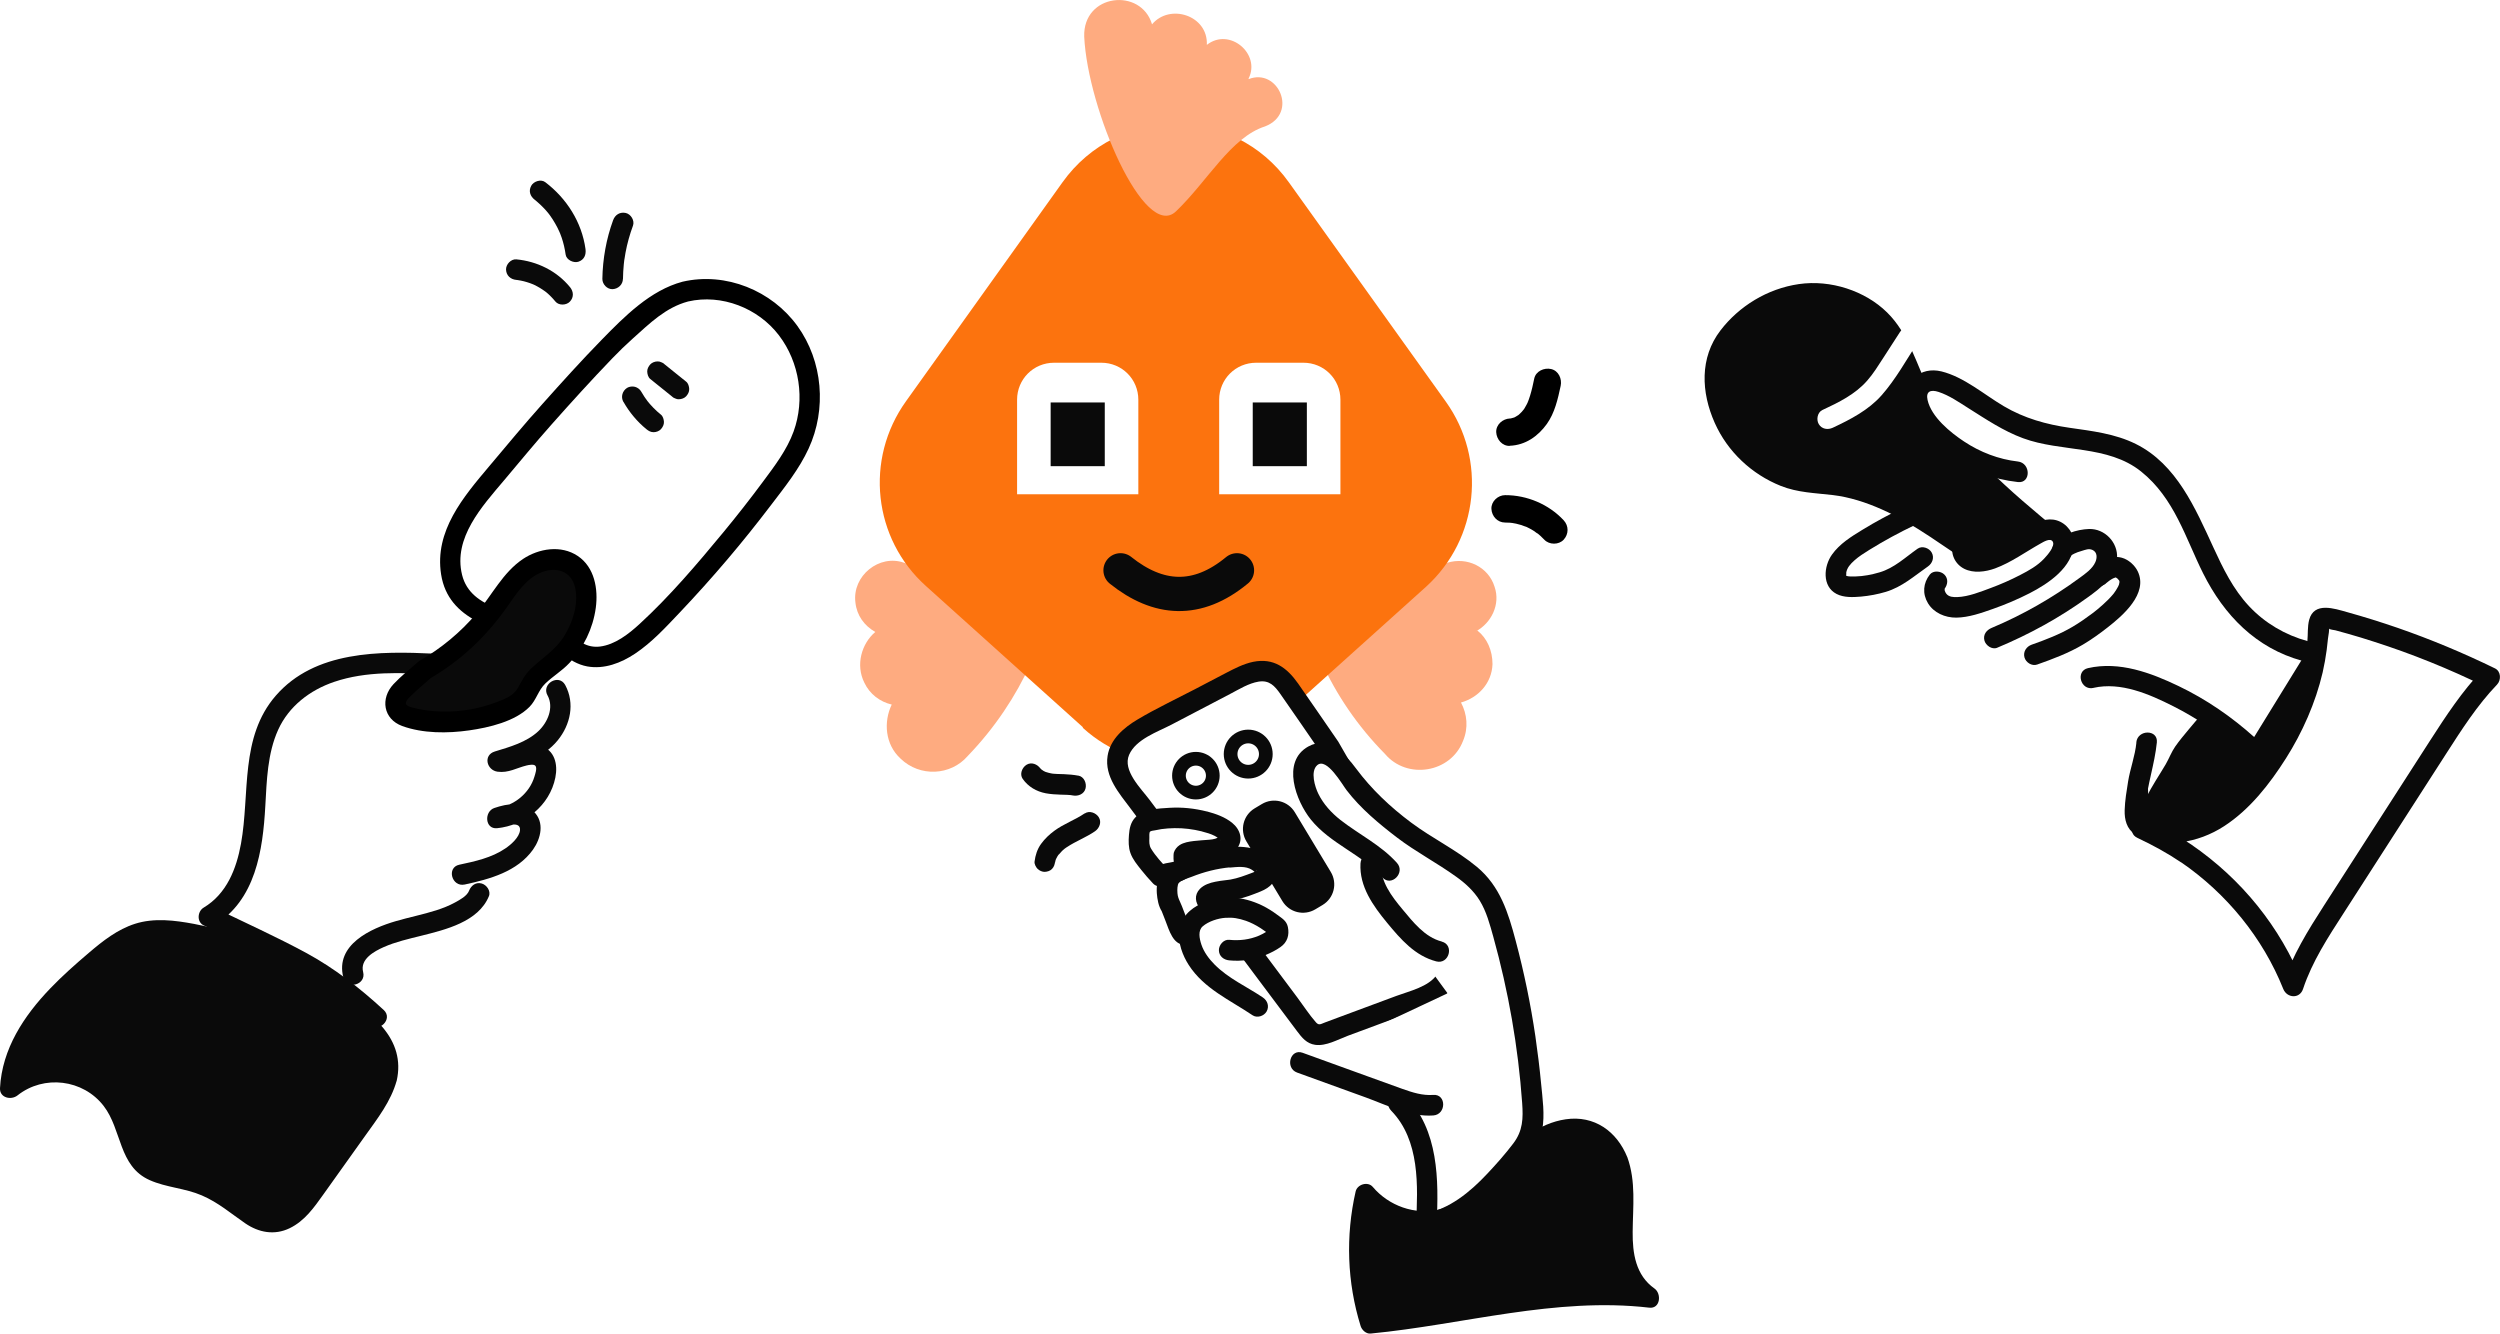 <?xml version="1.0" encoding="UTF-8"?><svg id="a" xmlns="http://www.w3.org/2000/svg" xmlns:xlink="http://www.w3.org/1999/xlink" viewBox="0 0 364.94 194.69"><defs><pattern id="b" x="0" y="0" width="50" height="50" patternTransform="translate(-75.11 -205.03)" patternUnits="userSpaceOnUse" viewBox="0 0 50 50"><rect x="0" width="50" height="50" style="fill:none;"/><rect x="0" width="50" height="50" style="fill:#0a0a0a;"/></pattern></defs><path d="M154.17,81.25h-.6c-7.3,2.9-15.1,3-21.6.9-3.6-1.3-7.6,1.9-7.1,5.8.2,1.9,1.3,3.4,2.9,4.3-2,1.7-2.9,4.8-1.6,7.4.8,1.7,2.3,2.8,4,3.2-1.2,2.5-1,5.8,1.3,7.9,2.8,2.7,7.3,2.5,9.8-.4,7.9-8.2,12.3-18.5,13.1-28.4,0-.2,0-.4-.3-.5h0l.1-.2Z" style="fill:#feab80;"/><path d="M215.47,92.15c2.2-1.2,3.6-3.9,2.7-6.5-.9-2.9-4-4.4-6.9-3.5-6.4,2.1-14.2,2-21.5-.9-.3-.3-.9,0-.8.4.8,10,5.2,20.3,13.2,28.4,3.2,3.8,9.6,2.8,11.4-1.9.8-1.9.6-3.9-.3-5.6,2.5-.7,4.5-2.8,4.6-5.6,0-2-.8-3.8-2.2-4.9h0l-.2.1Z" style="fill:#feab80;"/><path d="M158.07,106.15l-22.9-20.6c-7.7-6.9-9-18.5-2.9-27l22.8-31.9c8.1-11.4,25-11.4,33.1,0l22.9,32c6,8.4,4.8,20-2.9,27l-22.9,20.6c-7.7,7-19.5,7-27.2,0h0v-.1Z" style="fill:#fc730e;"/><path d="M166.17,72.15h-17.7v-13.8c0-3,2.4-5.4,5.4-5.4h6.9c3,0,5.4,2.4,5.4,5.4v13.8Z" style="fill:#fff;"/><rect x="153.37" y="58.75" width="7.9" height="9.3" style="fill:#0a0a0a;"/><path d="M195.67,72.15h-17.7v-13.8c0-3,2.4-5.4,5.4-5.4h6.9c3,0,5.4,2.4,5.4,5.4v13.8Z" style="fill:#fff;"/><rect x="182.87" y="58.75" width="7.9" height="9.3" style="fill:#0a0a0a;"/><path d="M182.27,11.45c1.8-3.6-2.8-7.5-6.1-4.9.2-4.3-5.4-6.1-8-3-1.6-5.4-10.1-4.5-9.9,1.8.5,10.6,8.8,29.9,13.4,25.5s8-10.8,13-12.4c4.9-1.9,1.9-8.6-2.4-6.9h0v-.1Z" style="fill:#feab80;"/><path d="M163.57,83.25c5.5,4.4,11.2,4.8,17,0" style="fill:none; stroke:#0a0a0a; stroke-linecap:round; stroke-miterlimit:10; stroke-width:5px;"/><path d="M32.07,134.55c4.48-7.57,6.31-16.48,6.34-26.32,3.87-7.11,10.33-11.38,20.57-11.47l22.45,5.24c-1.94,6.96-1.98,14.57-6.8,21.58-2.71,3.95-4.71,7.84-11.23,10.97-5.92,1.14-9.74,4.77-13.98,9.31l-17.35-9.31Z" style="fill:#fff;"/><path d="M63.41,95.42c-7.97-.38-17.44-.45-23.16,6.14-5.26,6.07-3.75,14.28-5.07,21.59-.67,3.69-2.09,7.33-5.45,9.34-.91.54-1.04,2.09,0,2.59,4.33,2.1,8.73,4.1,12.98,6.36s7.76,4.96,11.18,8.11c1.42,1.31,3.55-.81,2.12-2.12-3.49-3.21-7.21-6.11-11.39-8.37s-8.91-4.41-13.38-6.57v2.59c6.08-3.64,7.13-10.95,7.49-17.42.21-3.72.31-7.67,1.87-11.12s4.65-5.81,8.2-7.01c4.7-1.59,9.73-1.33,14.61-1.1,1.93.09,1.93-2.91,0-3h0Z" style="fill:url(#b);"/><path d="M79.93,101.51c.96,1.79.02,3.95-1.36,5.24-1.73,1.61-4.14,2.28-6.34,2.95-1.73.53-1.2,2.73.4,2.95s2.79-.56,4.25-.91c.31-.07,1.06-.24,1.29.07.26.34-.05,1.22-.16,1.58-.71,2.38-2.97,4.27-5.45,4.52l.4,2.95c.72-.25,3.07-1.15,2.95.33-.09,1.05-1.34,2.13-2.15,2.67-1.98,1.35-4.41,1.88-6.72,2.37-1.89.41-1.09,3.3.8,2.89,3.66-.79,7.68-1.88,9.97-5.1,1.15-1.62,1.71-3.96.13-5.53s-3.87-1.19-5.78-.54c-1.5.51-1.39,3.12.4,2.95,4.03-.4,7.7-3.32,8.51-7.4.39-1.94-.09-4-2.18-4.66-.9-.28-1.91-.23-2.81,0-1.19.3-2.2.97-3.46.8l.4,2.95c3.02-.92,6.32-1.97,8.39-4.51,1.87-2.29,2.54-5.41,1.1-8.08-.92-1.7-3.51-.19-2.59,1.51h0Z" style="fill:url(#b);"/><path d="M68.48,130.02c-.33.8-1.34,1.32-2.04,1.71-.87.48-1.8.84-2.75,1.15-1.94.62-3.94,1.01-5.89,1.58-3.69,1.07-8.91,3.45-7.68,8.23.48,1.87,3.38,1.08,2.89-.8s1.62-3.02,3.01-3.64c1.74-.77,3.62-1.19,5.46-1.65,3.55-.89,8.35-2.03,9.89-5.78.31-.75-.33-1.65-1.05-1.85-.86-.24-1.54.29-1.85,1.05h0Z" style="fill:url(#b);"/><path d="M56.48,157.34c-.51,2.03-1.8,3.98-3.04,5.73-2.61,3.66-5.22,7.32-7.83,10.98-1.55,2.18-3.61,4.61-6.28,4.38-1.79-.15-3.21-1.48-4.63-2.57-2.53-1.94-5.48-3.32-8.6-4-1.56-.34-3.22-.54-4.53-1.45-2.55-1.76-2.81-5.36-4.17-8.15-1.41-2.91-4.27-5.07-7.45-5.65-2.96-.54-6.13.31-8.45,2.22.29-7.52,6.38-13.39,12.09-18.31,2.09-1.8,4.27-3.64,6.93-4.36,2.21-.6,4.57-.37,6.83.02,9.74,1.7,18.94,6.4,26.03,13.29,1.37,1.33,2.71,2.83,3.16,4.69.26,1.07.2,2.13-.06,3.16Z" style="fill:url(#b);"/><path d="M55.03,156.95c-.73,2.63-2.5,4.81-4.05,6.99-1.79,2.51-3.57,5.02-5.36,7.52-1.29,1.82-2.67,4.31-4.82,5.24s-4.22-1.34-5.87-2.52c-2.15-1.55-4.61-2.72-7.17-3.44-2.12-.6-4.87-.56-6.3-2.49-1.22-1.66-1.56-3.86-2.33-5.74-.86-2.1-2.21-3.87-4.04-5.23-4.44-3.31-10.4-2.87-14.65.5l2.56,1.06c.22-4.35,2.58-8.14,5.42-11.31,1.49-1.66,3.11-3.19,4.77-4.66s3.45-3.13,5.45-4.28c4.31-2.47,9.86-.87,14.31.5,4.41,1.36,8.6,3.36,12.45,5.9,2.19,1.44,4.25,3.06,6.16,4.85,2.09,1.95,4.14,4.03,3.46,7.11-.42,1.88,2.48,2.68,2.89.8.66-2.96-.14-5.52-2.07-7.81-1.66-1.99-3.74-3.69-5.78-5.27-4.24-3.27-8.95-5.85-13.98-7.68-2.52-.92-5.11-1.63-7.74-2.12-2.83-.53-5.83-.91-8.63-.02-2.57.82-4.7,2.5-6.73,4.23s-3.86,3.35-5.63,5.19C3.49,148.29.3,153.1,0,158.84c-.07,1.43,1.63,1.8,2.56,1.06,3.85-3.05,9.57-2.35,12.57,1.54,2.69,3.48,2.15,8.8,6.72,10.83,2.42,1.08,5.16,1.17,7.61,2.23s4.23,2.63,6.33,4.07c1.98,1.36,4.28,1.79,6.49.72s3.57-3.04,4.9-4.9c2.03-2.85,4.06-5.69,6.09-8.54,1.81-2.54,3.8-5.06,4.64-8.12.52-1.86-2.38-2.66-2.89-.8Z" style="fill:url(#b);"/><path d="M100.04,42.57c4.81-1.19,10.29.57,13.76,4.2,4.21,4.4,5.58,11.29,3.37,16.96-.94,2.41-2.44,4.55-3.97,6.64-5.41,7.37-11.36,14.34-17.8,20.84-3.54,3.58-8.99,7.33-13.13,2.18-2.7-.84-5.4-1.67-8.1-2.49-2.35-.72-4.82-1.51-6.48-3.33-2.6-2.84-2.38-7.39-.72-10.87s4.48-6.24,6.88-9.27c3.21-4.04,14.38-16.39,16.83-18.52,2.22-1.93,4.28-4.13,6.92-5.45.78-.39,1.6-.69,2.44-.89Z" style="fill:#fff;"/><path d="M100.44,44.01c4.9-1.13,10.23.96,13.26,4.93s3.83,9.39,2.15,14.04c-.98,2.71-2.8,5.08-4.5,7.37-1.86,2.51-3.79,4.97-5.78,7.38-3.82,4.62-7.79,9.3-12.21,13.36-1.58,1.45-3.58,3.02-5.78,3.29-.89.11-1.76-.06-2.53-.5-.57-.33-.98-.77-1.43-1.23-.7-.72-1.4-.86-2.37-1.16-2.9-.9-5.86-1.69-8.72-2.72-2.4-.87-4.45-2.27-5.08-4.86-1.32-5.39,2.93-10,6.11-13.77,2.3-2.73,4.57-5.49,6.94-8.16,2.9-3.27,5.84-6.51,8.87-9.66.97-1.01,1.97-1.98,3.01-2.91,2.46-2.2,4.78-4.52,8.06-5.4,1.86-.5,1.07-3.39-.8-2.89-4.7,1.25-8.47,5.06-11.79,8.46-2.97,3.04-5.82,6.2-8.65,9.37-2.66,2.97-5.19,6.03-7.76,9.08-3.8,4.51-8.04,9.47-7.05,15.81,1.06,6.8,8.15,8.11,13.69,9.81.79.24,1.59.49,2.38.73s1.02.42,1.61.97c1.02.95,2.27,1.67,3.65,1.93,2.48.45,4.94-.5,6.98-1.86,2.47-1.65,4.49-3.86,6.52-6,2.4-2.53,4.73-5.13,6.98-7.78s4.3-5.22,6.35-7.91,4.11-5.26,5.49-8.25c2.65-5.73,2.09-12.75-1.64-17.9s-10.43-7.92-16.76-6.46c-1.88.43-1.08,3.33.8,2.89Z"/><path d="M61.99,97.76c3.87-2.2,7.27-5.21,9.92-8.79,1.52-2.05,2.83-4.33,4.87-5.86s5.12-2.08,7.07-.43c1.56,1.33,1.9,3.62,1.66,5.66-.4,3.28-2.09,6.38-4.64,8.49-1.16.96-2.51,1.75-3.3,3.03-.4.64-.64,1.39-1.1,1.98-.53.68-1.32,1.11-2.1,1.48-4.51,2.11-9.76,2.62-14.59,1.41-.68-.17-1.41-.41-1.81-.98-.52-.73-.31-1.79.23-2.5s3.79-3.49,3.79-3.49Z" style="fill:url(#b);"/><path d="M62.75,99.05c4.48-2.58,8.19-6.1,11.17-10.31,1.39-1.97,2.84-4.34,5.22-5.23,2.16-.81,4.31-.09,4.82,2.3s-.34,4.96-1.55,6.96c-1.28,2.11-3.22,3.22-4.94,4.88-.86.83-1.31,1.78-1.88,2.79-.63,1.11-1.88,1.59-3.03,2.03-2.55.98-5.26,1.46-7.99,1.4-1.53-.03-3.08-.22-4.55-.63-1.15-.32-.84-.87-.17-1.53,1.03-1.01,2.13-1.95,3.22-2.89,1.47-1.26-.66-3.37-2.12-2.12-1.19,1.02-2.44,2.03-3.51,3.17-1.94,2.08-1.51,5.09,1.27,6.11,3.01,1.1,6.64,1.09,9.77.64,2.88-.41,6.7-1.29,8.82-3.44.99-1,1.28-2.42,2.3-3.4,1.11-1.07,2.44-1.85,3.5-2.98,2.08-2.22,3.46-5.05,3.87-8.07.37-2.74-.17-5.92-2.63-7.57s-5.7-1.09-8,.44c-2.95,1.98-4.53,5.3-6.77,7.94-2.36,2.78-5.16,5.1-8.32,6.92-1.67.96-.16,3.56,1.51,2.59Z"/><path d="M91.02,58.68c.86,1.51,2,2.88,3.34,3.97.32.26.63.44,1.06.44.37,0,.81-.16,1.06-.44s.46-.66.44-1.06c-.02-.37-.14-.82-.44-1.06-.77-.62-1.47-1.34-2.08-2.12l.23.3c-.38-.49-.72-1.01-1.03-1.55-.18-.33-.54-.59-.9-.69s-.84-.05-1.16.15c-.69.44-.95,1.32-.54,2.05h0Z" style="fill:url(#b);"/><path d="M94.92,55.32l3.13,2.52c.14.15.3.25.48.31.18.09.37.14.58.13.37,0,.81-.16,1.06-.44s.46-.66.44-1.06c-.02-.37-.14-.82-.44-1.06l-3.13-2.52c-.14-.15-.3-.25-.48-.31-.18-.09-.37-.14-.58-.13-.37,0-.81.16-1.06.44s-.46.66-.44,1.06c.02.37.14.82.44,1.06h0Z" style="fill:url(#b);"/><path d="M90.94,40.7c.01-.71.05-1.42.12-2.12.02-.15.03-.3.05-.45,0-.04.06-.46.03-.2.05-.35.11-.7.17-1.05.25-1.34.62-2.66,1.09-3.94.27-.74-.3-1.68-1.05-1.85-.85-.19-1.56.26-1.85,1.05-1,2.74-1.52,5.65-1.57,8.57-.01.78.7,1.54,1.5,1.5s1.49-.66,1.5-1.5h0Z" style="fill:url(#b);"/><path d="M83.2,41.91c-1.93-2.37-4.82-3.77-7.83-4.05-.78-.07-1.53.74-1.5,1.5.04.87.66,1.42,1.5,1.5.07,0,.14.01.21.02.35.03-.23-.04-.03,0,.16.03.32.05.47.08.3.06.59.13.88.22.31.09.61.2.9.32.19.08-.25-.12-.06-.03.08.04.16.07.24.11.14.07.29.14.43.22.27.14.52.3.78.47.13.09.26.18.39.27.03.02.23.17.06.04-.18-.13.06.05.1.08.49.41.94.87,1.34,1.36.5.61,1.61.56,2.12,0,.6-.65.53-1.47,0-2.12h0Z" style="fill:url(#b);"/><path d="M85.47,36.36c-.54-3.92-2.75-7.4-5.88-9.77-.63-.48-1.7-.12-2.05.54-.42.79-.13,1.54.54,2.05-.17-.13,0,0,.08.06s.14.12.21.18c.16.13.31.27.47.42.3.28.59.58.87.89.14.16.27.32.4.48.1.13-.1-.14.06.08.05.07.11.15.16.22.26.36.49.73.71,1.11.21.36.4.73.57,1.11.04.08.08.17.11.25.07.15-.06-.17.04.09.07.19.15.39.22.59.28.81.47,1.65.59,2.5.11.78,1.15,1.27,1.85,1.05.86-.28,1.16-1.01,1.05-1.85h0Z" style="fill:url(#b);"/><path d="M194.08,109.06l-5.88-8.51c-.58-.84-1.19-1.7-2.08-2.18-1.86-1-4.12-.02-5.99.96-4.02,2.1-8.05,4.21-12.07,6.31-2.23,1.17-4.75,2.74-4.95,5.26-.14,1.79.99,3.4,2.06,4.84,8.54,11.42,17.08,22.83,25.62,34.25.32.43.68.89,1.2,1.04.52.15,1.07-.04,1.58-.23,4.34-1.61,8.68-3.22,13.03-4.84,2.3-.85,5-2.26,5.01-4.71,0-.99-.48-1.91-.95-2.79-5.24-9.78-16.57-29.41-16.57-29.41Z" style="fill:#fff;"/><path d="M195.38,108.3c-1.96-2.84-3.9-5.68-5.88-8.51-1.64-2.33-3.58-3.78-6.56-3.18-1.41.29-2.73.98-4,1.64-1.51.79-3.02,1.58-4.53,2.37-2.78,1.45-5.65,2.8-8.34,4.4-2.02,1.2-4.01,2.89-4.39,5.33-.47,3.03,1.71,5.47,3.39,7.72,4.07,5.44,8.14,10.89,12.21,16.33s8.02,10.77,12.06,16.13c.71.95,1.4,1.81,2.64,1.99,1.59.23,3.32-.78,4.77-1.32,3.1-1.15,6.2-2.3,9.3-3.45,2.29-.85,4.92-1.78,6.29-3.97,1.44-2.3.4-4.6-.76-6.74-1.98-3.67-4.01-7.3-6.05-10.93-3.35-5.96-6.74-11.9-10.16-17.82-.96-1.67-3.56-.16-2.59,1.51,2.35,4.08,4.69,8.17,7.02,12.27,1.96,3.45,3.91,6.91,5.84,10.38.87,1.56,1.73,3.13,2.59,4.7.75,1.38,2.55,3.59,1.52,5.12-1.19,1.78-4.03,2.41-5.89,3.1-2.79,1.04-5.58,2.07-8.37,3.11-.7.26-1.39.52-2.09.78-.63.23-.86.48-1.32-.04-.97-1.11-1.8-2.4-2.68-3.58-1.79-2.39-3.57-4.78-5.36-7.17-3.57-4.78-7.15-9.56-10.72-14.34-1.84-2.46-3.67-4.91-5.51-7.37-1.24-1.65-3.98-4.28-2.99-6.57s4.18-3.36,6.15-4.39c2.87-1.5,5.75-3.01,8.62-4.51,1.31-.68,2.67-1.55,4.14-1.79,1.56-.25,2.35.63,3.17,1.8,1.98,2.82,3.92,5.67,5.88,8.51,1.09,1.58,3.69.08,2.59-1.51Z" style="fill:url(#b);"/><polygon points="209.25 178.45 205.07 160.66 192.19 153.98 211.31 145 187.74 112.78 193.96 111.55 218.72 137.76 222.47 167.29 209.25 178.45" style="fill:#fff;"/><path d="M210.46,137.44c-2.48-.64-4.17-2.83-5.74-4.71s-3.27-4.1-3.12-6.69c.04-.81-.72-1.5-1.5-1.5-.85,0-1.45.69-1.5,1.5-.19,3.35,1.84,6.19,3.87,8.65s4.1,4.84,7.19,5.65c1.87.49,2.67-2.41.8-2.89h0Z" style="fill:url(#b);"/><path d="M203.92,125.96c-2.35-2.61-5.51-4.13-8.24-6.26-1.32-1.04-2.49-2.31-3.23-3.82-.5-1.01-1.2-3.27-.17-4.18,1.38-1.21,3.66,2.84,4.29,3.65,2.04,2.67,4.74,4.91,7.4,6.94s5.81,3.68,8.6,5.69c1.32.94,2.56,2.07,3.42,3.46,1,1.62,1.49,3.5,2,5.32,2.2,7.92,3.63,16.05,4.21,24.25.16,2.25.11,4.06-1.3,5.91-1.16,1.53-2.46,3-3.77,4.39-2.58,2.75-5.53,5.17-9.32,5.93l1.9,1.45c.32-6.46.31-13.74-4.51-18.68-1.35-1.38-3.47.74-2.12,2.12,4.2,4.31,3.91,10.98,3.63,16.56-.05,1.03,1,1.63,1.9,1.45,3.79-.76,6.97-3.03,9.67-5.71,1.41-1.4,2.7-2.91,3.96-4.43s2.53-3.08,2.89-5.08c.4-2.21.04-4.57-.17-6.79s-.5-4.58-.83-6.86c-.69-4.69-1.65-9.34-2.87-13.92-1.09-4.12-2.28-7.99-5.67-10.81-2.97-2.47-6.5-4.15-9.59-6.46-3.03-2.26-5.77-4.84-8.02-7.86-1.62-2.17-4.04-4.9-7-3.25-3.98,2.22-1.78,7.99.37,10.66,2.86,3.55,7.43,5.07,10.45,8.45,1.29,1.44,3.41-.69,2.12-2.12h0Z" style="fill:url(#b);"/><path d="M209.25,159.83c-1.59.12-3.05-.35-4.54-.88-1.63-.58-3.26-1.18-4.9-1.77-3.22-1.17-6.44-2.33-9.66-3.5-1.82-.66-2.6,2.24-.8,2.89,3.34,1.21,6.68,2.42,10.02,3.63,3.09,1.12,6.49,2.88,9.86,2.63,1.91-.14,1.93-3.14,0-3h0Z" style="fill:url(#b);"/><path d="M236.11,169.35c.79,2.06.95,4.52.86,6.75-.19,4.8-.82,10.2,3.79,13.31-13.63-1.66-27.08,2.5-40.68,3.78-1.93-6.06-2.18-12.65-.73-18.84,3.05,3.74,8.74,5.04,13.11,2.99,3.84-1.8,6.26-5.6,9.27-8.58,3.01-2.98,7.72-5.26,11.39-3.13,1.46.84,2.4,2.17,2.99,3.72Z" style="fill:url(#b);"/><path d="M234.66,169.74c1.38,3.85.48,7.84.7,11.81.21,3.72,1.51,6.95,4.63,9.15l.76-2.8c-13.71-1.6-27.12,2.47-40.68,3.78l1.45,1.1c-1.83-5.86-2.1-12.05-.73-18.05l-2.51.66c2.32,2.74,5.82,4.3,9.39,4.4,3.76.1,7.03-1.61,9.7-4.16s4.83-5.98,8.14-7.95c3.32-1.97,7.5-2.03,9.15,2.05.71,1.77,3.62,1,2.89-.8-1.53-3.79-4.82-6.15-8.99-5.54-3.95.58-7.06,3.25-9.63,6.12s-5.02,6.15-8.87,7.05c-3.55.83-7.33-.54-9.66-3.29-.72-.86-2.27-.39-2.51.66-1.48,6.5-1.25,13.27.73,19.64.18.58.79,1.16,1.45,1.1,13.55-1.3,26.97-5.37,40.68-3.78,1.63.19,1.83-2.04.76-2.8-2.74-1.93-3.21-5.13-3.18-8.26.03-3.69.5-7.35-.78-10.91-.65-1.8-3.55-1.03-2.89.8Z" style="fill:url(#b);"/><path d="M179.59,125.12c-1.65.14-3.28.49-4.85,1-.75.25-1.47.55-2.2.85-.64.27-1.31.49-1.72,1.09-.69,1.01-.55,3.09.03,4.11.31.54,1.41,3.92,1.96,4.23,1.13-.05,4.77-1.87,4.77-1.87.58-.03-1.17-1.46-.79-1.92.42-.51-1.01-1.1-.69-1.64.57-.98,3.41-.97,4.36-1.23,1.08-.3,2.14-.66,3.18-1.07.49-.2,1.05-.48,1.15-1,.04-.22,0-.44-.08-.65-.31-.83-1.08-1.42-1.93-1.7s-1.75-.28-2.63-.23c-.18.01-.36.02-.55.04Z" style="fill:#fff;"/><path d="M179.59,123.62c-2.61.24-5.04.91-7.45,1.91-1.06.44-2.1.87-2.7,1.91-.5.87-.64,1.98-.57,2.96.07.88.24,1.88.73,2.64.11.16-.13-.34,0,.02.05.13.1.26.16.4.13.34.27.69.4,1.03.49,1.25,1.1,3.5,2.8,3.4,1.48-.09,3.01-.95,4.33-1.57.21-.1.89-.29,1.02-.49l-.29.14.36-.15c.07-.04.12-.08.19-.14.27-.2.47-.49.56-.81.13-.49,0-1.01-.26-1.43-.14-.23-.33-.44-.48-.66-.08-.11-.15-.24-.23-.36-.11-.15-.01,0-.01,0,.25.04-.29,1.32-.02.87.51-.84.05-2.22-.78-2.73-.17-.1.09.03.05.06l-.06.63c-.2.6-.19.79.02.55.02,0-.23.16-.06.07.06-.03.11-.07.17-.09-.25.08.19-.04.26-.06.23-.06.47-.11.71-.15.61-.11,1.31-.15,2.1-.3,1.18-.22,2.37-.69,3.48-1.14,1.36-.55,2.53-1.54,2.19-3.18-.62-3.02-4.1-3.51-6.63-3.31-.81.06-1.5.64-1.5,1.5,0,.76.69,1.56,1.5,1.5.99-.08,2.28-.26,3.17.33.12.08.26.17.36.28.05.06.19.38.2.39-.08-.36-.01-.55.21-.58-.1.07-.21.13-.32.18,0,0-.35.14-.45.18-1.01.38-2.05.78-3.12.97-.17.02-.17.03,0,0-.1.01-.2.03-.29.04-.16.02-.31.04-.47.06-.49.06-.98.12-1.46.22-.8.16-1.66.44-2.25,1.04-.87.9-.7,2.04.07,2.93.08.09.21.29.32.34-.3-.15.09-1.91-.25-.74-.15.51-.04,1.01.18,1.47.12.25.27.47.44.7.09.13.19.26.29.38.29.35-.05.38-.02-.36l.2-.76-.02.03.54-.54c.55-.32,0-.02-.16.07-.11.05-.22.11-.34.16-.42.2-.85.4-1.27.59-.53.24-.76.34-1.37.56-.22.08-.43.16-.65.22-.1.03-.24.05-.34.09-.27.11.3-.02.03,0l.76.2c.21.14.21.09.3.28-.04-.09-.11-.18-.16-.27-.12-.21-.22-.43-.32-.65-.13-.28-.38-.91-.57-1.42s-.37-.98-.59-1.45c-.17-.37-.31-.71-.35-1.19-.02-.24-.03-.7,0-.84.03-.26.09-.52.16-.61.36-.48,1.34-.72,1.89-.94,1.82-.73,3.74-1.22,5.69-1.4.81-.07,1.5-.64,1.5-1.5,0-.75-.69-1.58-1.5-1.5Z" style="fill:url(#b);"/><path d="M183.59,146.9c-2.07-1.41-4.35-2.51-6.3-4.08s-3.58-3.78-3.7-6.28c-.05-1.02.37-2.03,1.22-2.61,5.49-3.74,10.71.83,11.16,1.12s.63.18.57,1.38c-.02.33-.4.53-.68.71-1.88,1.24-4.21,1.8-6.45,1.55" style="fill:#fff;"/><path d="M184.34,145.6c-2.35-1.58-5.04-2.77-7.05-4.81-.81-.82-1.54-1.79-1.91-2.89-.3-.9-.53-2.06.19-2.68.86-.74,2.25-1.17,3.29-1.24,1.12-.08,1.94.07,3.03.44.65.23,1.39.59,2.15,1.08.4.25.76.55,1.15.81.09.06.21.16.31.19-.12-.03-.32-.47-.44-.6.03.12.03.13.01.02-.02-.13-.02-.1,0,.09v.19c.11-.18.23-.37.35-.55,0,0-.53.34-.57.37-.34.21-.69.4-1.06.56-1.39.59-2.87.76-4.36.61-.81-.08-1.5.75-1.5,1.5,0,.88.69,1.42,1.5,1.5,1.8.18,3.64-.09,5.31-.78.77-.32,1.51-.69,2.19-1.17,1-.7,1.31-1.75,1.07-2.92-.19-.92-.88-1.28-1.56-1.79s-1.43-.98-2.21-1.36c-2.8-1.35-5.9-1.63-8.78-.31-1.78.81-3.11,2.09-3.32,4.11-.17,1.69.5,3.5,1.4,4.9,2.23,3.46,6.02,5.11,9.31,7.33.67.45,1.66.13,2.05-.54.43-.74.14-1.6-.54-2.05h0Z" style="fill:url(#b);"/><path d="M192.82,131.67l-1.07.64c-1.42.85-3.26.4-4.12-1.02l-5.26-8.73c-.85-1.42-.4-3.26,1.02-4.12l1.07-.64c1.42-.85,3.26-.4,4.12,1.02l5.26,8.73c.85,1.42.4,3.26-1.02,4.12Z" style="fill:url(#b); stroke:url(#b); stroke-miterlimit:10;"/><path d="M175.84,119.92c.29.07.58.16.86.25.89.28,1.77.65,2.45,1.29.25.24.48.53.49.87.02.46-.36.85-.76,1.09-1.61.97-3.69.5-5.49,1.03-.25.07-.52.2-.59.45-.07.27.14.53.22.8.19.66-.44,1.29-1.09,1.5-.83.27-1.77.14-2.51.73-.83-.87-1.61-1.8-2.33-2.77-.24-.32-.47-.66-.61-1.03-.25-.64-.21-1.36-.18-2.05.03-.61.09-1.27.5-1.71.33-.34.81-.48,1.27-.58,2.55-.57,5.24-.52,7.77.13Z" style="fill:#fff;"/><path d="M175.44,121.37c.65.17,1.31.35,1.9.66.28.14.5.31.74.5s.03.14.07.01c.26-.8.12-.38-.03-.4-.11-.02-.57.26-.72.29-.29.08-.57.13-.87.15-.76.07-1.52.09-2.28.19-.7.09-1.44.2-2.05.59-.4.26-.73.68-.86,1.14-.04.15-.12,1.55.2,1.56-.04,0,.08-.25.06-.33-.05-.16.1-.03-.09.02-.22.05-.52.13-.78.17-.74.12-1.45.27-2.08.71l1.82.23c-.87-.91-1.77-1.88-2.43-2.96-.31-.5-.28-1.02-.26-1.59,0-.19-.04-.74.09-.9.1-.13.55-.17.71-.2.32-.07.64-.13.96-.18.63-.09,1.28-.13,1.92-.14,1.35-.02,2.66.15,3.97.47,1.87.47,2.67-2.42.8-2.89s-3.65-.66-5.5-.55c-1.61.09-3.9.19-5.06,1.47-.63.69-.8,1.58-.87,2.49s-.08,1.81.22,2.65c.33.93.98,1.7,1.58,2.46.55.69,1.13,1.36,1.74,2,.42.44,1.29.61,1.82.23.42-.3.86-.33,1.36-.41.59-.09,1.16-.24,1.66-.58.57-.38,1.06-.94,1.26-1.61.11-.37.12-.76.04-1.14-.01-.13-.05-.26-.11-.38-.17-.41-.2-.48-.09-.2l-.2.76s-.29.26-.31.24c.02.02.38-.1.42-.11.26-.06.52-.08.79-.11.58-.05,1.17-.07,1.75-.13,1.36-.15,2.87-.49,3.78-1.61,1.05-1.29.56-2.85-.65-3.83-1.06-.85-2.35-1.3-3.64-1.65-1.87-.5-2.66,2.4-.8,2.89Z" style="fill:url(#b);"/><circle cx="174.57" cy="113.23" r="2.47" style="fill:#fff; stroke:url(#b); stroke-miterlimit:10; stroke-width:2px;"/><circle cx="182.21" cy="110.08" r="2.57" style="fill:#fff; stroke:url(#b); stroke-miterlimit:10; stroke-width:2px;"/><path d="M158.34,118.73c-1.4.96-3.04,1.52-4.41,2.53-.76.56-1.4,1.16-1.96,1.93s-.83,1.65-.95,2.58c-.05.35.2.82.44,1.06.26.26.69.46,1.06.44s.79-.14,1.06-.44c.29-.31.38-.64.44-1.06-.06.46.03-.06.06-.17.02-.08.05-.15.08-.23.05-.18-.14.29-.02.05.07-.15.15-.29.23-.43.05-.08.11-.16.16-.24.11-.16,0,.02-.06.07.25-.21.44-.5.69-.72.12-.11.26-.21.38-.32-.28.26-.06.05.02,0,.07-.05.14-.09.21-.14,1.3-.86,2.79-1.41,4.08-2.3.64-.44,1-1.34.54-2.05-.41-.64-1.36-1.01-2.05-.54h0Z" style="fill:url(#b);"/><path d="M157.42,113.23c-.7-.13-1.4-.19-2.11-.22-.33-.01-.66-.02-.99-.03-.16,0-.33-.02-.49-.03-.05,0-.51-.05-.24-.02s-.14-.03-.18-.04c-.13-.03-.25-.05-.38-.09s-.25-.07-.37-.11c-.06-.02-.12-.04-.18-.07.19.08.24.1.14.06-.1-.05-.2-.1-.3-.15-.04-.02-.29-.22-.32-.21.18.14.21.16.09.06-.05-.04-.09-.09-.14-.13-.04-.05-.09-.09-.13-.14.13.18.16.21.06.08-.45-.64-1.33-1-2.05-.54-.64.41-1.02,1.36-.54,2.05.8,1.14,2,1.84,3.36,2.1.71.13,1.43.18,2.16.2.33,0,.66.02.99.03.18.01.37.03.55.04.22.01-.25-.04-.03,0,.1.02.2.03.3.05.77.15,1.66-.21,1.85-1.05.17-.74-.22-1.69-1.05-1.85h0Z" style="fill:url(#b);"/><path d="M313.36,108.42c-.17,2.27-1.19,4.65-1.36,6.92-.11,1.4-.82,3.91.14,4.94.72.77,3.04,1.19,4.09,1.18,3.48-.03,6.79-3.55,9.36-5.88,4.52-4.09,8.8-8.76,10.85-14.5.42-1.17.74-2.43.47-3.65s-1.31-2.33-2.56-2.31c-.91.02-1.69.6-2.4,1.17-4.84,3.91-9.21,8.38-13.01,13.31-.69.89-1,1.99-1.61,2.93-3.6,5.59-4.08,7.53-3.59,8.93" style="fill:url(#b);"/><path d="M311.86,108.42c-.19,1.93-.9,3.76-1.21,5.66-.22,1.36-.46,2.81-.5,4.19s.3,2.73,1.5,3.52,2.63,1.02,3.96,1.13c3.18.27,5.97-1.76,8.25-3.74,2.58-2.23,5.12-4.58,7.4-7.12s4.45-5.49,5.87-8.71c1.29-2.93,2.58-7.45-1.06-9.33-1.49-.77-3.11-.34-4.41.59-1.52,1.1-2.93,2.37-4.31,3.63-2.79,2.54-5.4,5.28-7.81,8.19-.69.83-1.4,1.67-2.02,2.56-.56.81-.89,1.74-1.38,2.58-.95,1.62-2.01,3.15-2.83,4.84s-1.62,3.58-1.02,5.42,3.5,1.04,2.89-.8c-.16-.48-.16-.3-.08-.94.03-.22.34-1.18.57-1.68,1.09-2.45,2.68-4.65,3.92-7.02,1.35-2.59,3.76-4.9,5.76-7s4.31-4.28,6.63-6.23c.72-.61,2.13-2.21,3.07-1.21,1.08,1.15.15,3.23-.35,4.46-1.09,2.7-2.74,5.18-4.61,7.4s-3.78,4.03-5.82,5.9c-1.93,1.77-3.88,3.9-6.38,4.86-1.19.46-2.38.39-3.6.06s-1.23-.63-1.12-1.89c.28-3.18,1.36-6.2,1.68-9.37.19-1.92-2.81-1.91-3,0h0Z" style="fill:url(#b);"/><path d="M328.74,108.09c-4.74-2.56-10.58-6.66-15.64-8.39-3.21-1.1-14.54.49-17.74-.61-3.58-.92-5.18-2.16-6.02-3.51-3.65-2.14-4.48-4.58-4.97-7.04-1.21-4.67-3.07-7.72-5.72-5.73-5.21,2.51-8.91,2.7-11.1.58l26.82-17.76,42.08,29.95-7.71,12.51Z" style="fill:#fff;"/><path d="M319.15,124.57c6.96,4.73,12.51,11.54,15.6,19.39,1.28-3.96,3.55-7.5,5.8-11,5.17-8.03,10.33-16.07,15.5-24.1,2.25-3.49,4.51-7.01,7.41-10-7.43-3.64-15.24-6.53-23.25-8.61-.47-.12-1.03-.22-1.4.1-.31.27-.33.73-.35,1.15-.27,8.02-3.65,15.73-8.59,22.05-1.79,2.29-3.81,4.45-6.28,5.97s-5.45,2.37-8.32,1.9c0,0-1.25-.21-2.49-.41l.62.29c2,.94,3.92,2.03,5.75,3.28Z" style="fill:#fff;"/><path d="M318.39,125.87c6.62,4.55,11.92,11.01,14.91,18.49.54,1.35,2.4,1.49,2.89,0,1.33-4,3.65-7.54,5.92-11.06,2.49-3.88,4.99-7.76,7.48-11.63s4.99-7.76,7.48-11.63c2.27-3.53,4.53-7.07,7.44-10.11.62-.65.59-1.92-.3-2.36-4.61-2.25-9.35-4.23-14.19-5.91-2.44-.84-4.9-1.61-7.38-2.3-1.87-.52-4.85-1.56-5.56,1.13-.26.99-.16,2.11-.26,3.12-.12,1.19-.33,2.37-.59,3.54-.51,2.27-1.24,4.5-2.19,6.62-1.87,4.21-4.46,8.26-7.68,11.56-1.74,1.79-3.79,3.37-6.19,4.16s-4.57.48-7,.08c-1.53-.25-2.83,1.96-1.16,2.74,2.21,1.04,4.34,2.2,6.37,3.57,1.61,1.08,3.11-1.52,1.51-2.59-2.03-1.37-4.16-2.53-6.37-3.57l-1.16,2.74c1.99.33,3.94.74,5.97.49,2.26-.28,4.43-1.11,6.34-2.35,3.76-2.44,6.66-6.17,9.03-9.91s4.32-8.1,5.35-12.53c.25-1.09.44-2.18.59-3.29.07-.56.14-1.11.19-1.67.04-.4.28-1.43.11-1.8v-.11c-.28.32-.26.48.06.48.18.17.66.17.91.24.6.16,1.21.33,1.81.5,1.28.36,2.55.75,3.81,1.16,5.53,1.77,10.92,3.95,16.14,6.5l-.3-2.36c-2.97,3.11-5.32,6.7-7.64,10.3-2.58,4.02-5.17,8.03-7.75,12.05s-5.17,8.03-7.75,12.05c-2.32,3.61-4.59,7.26-5.95,11.36h2.89c-3.3-8.26-8.96-15.25-16.29-20.28-1.6-1.1-3.1,1.5-1.51,2.59Z" style="fill:url(#b);"/><path d="M305.6,100.41c3.98-.9,8.13.91,11.62,2.67s6.85,4.04,9.8,6.71c1.43,1.29,3.56-.82,2.12-2.12-3.34-3.01-7.07-5.58-11.12-7.52s-8.63-3.66-13.22-2.62c-1.88.43-1.09,3.32.8,2.89h0Z" style="fill:url(#b);"/><path d="M299.5,78.64c-7.89-6.52-16.06-13.42-20.05-22.85-1.69-3.99-2.85-7.75-6.57-10.39-2.72-1.94-6.15-2.87-9.48-2.53-3.11.32-6.05,1.73-8.49,3.68-1.9,1.52-3.57,3.45-4.26,5.79-.53,1.79-.46,3.71-.06,5.54.82,3.76,3.02,7.21,6.09,9.54,1.69,1.28,3.63,2.21,5.68,2.75s4.1.4,6.15.75c7.06,1.2,13.19,5.4,19.06,9.49,1.89,1.32,3.88,2.68,6.17,2.95s4.94-.93,5.46-3.17" style="fill:url(#b);"/><path d="M300.56,77.58c-7.14-5.91-14.62-12.08-18.87-20.51-1.97-3.9-3.01-8.3-6.22-11.46s-8.25-4.81-12.87-4.14-8.74,3.23-11.45,6.76c-3.07,4-2.82,9.06-.84,13.5,1.87,4.2,5.39,7.5,9.64,9.2,2.49.99,4.98,1.03,7.61,1.34,2.43.29,4.86,1.08,7.09,2.07,5.06,2.23,9.3,5.67,13.96,8.57,2.21,1.37,4.72,2.34,7.35,1.81,2.19-.45,4.06-1.96,4.68-4.14.53-1.86-2.37-2.66-2.89-.8-.44,1.54-2.19,2.22-3.68,2.1-2.21-.18-4.16-1.68-5.92-2.9-3.6-2.5-7.23-5.01-11.2-6.88-1.91-.9-3.9-1.67-5.95-2.2-2.24-.58-4.47-.62-6.75-.91-4.21-.53-8.04-3.17-10.26-6.74s-3.22-8.13-.8-11.74c2.19-3.27,6.34-5.71,10.23-6.15,4.08-.46,8.41,1.23,10.95,4.49,2.4,3.07,3.3,7.06,5.12,10.45,4.43,8.3,11.83,14.49,18.96,20.4,1.48,1.22,3.61-.89,2.12-2.12h0Z" style="fill:url(#b);"/><path d="M336.45,95.04c-3.76-.99-7.21-3.14-9.75-6.09-3.02-3.5-4.67-7.93-6.67-12.1s-4.57-8.36-8.64-10.54c-4.7-2.52-10.47-1.9-15.49-3.69-4.14-1.47-7.54-4.5-11.5-6.42-1.19-.58-2.71-1.03-3.77-.24-1.49,1.11-.76,3.49.32,5.01,3.15,4.39,8.23,7.35,13.61,7.91" style="fill:#fff;"/><path d="M336.85,93.59c-3.27-.9-6.23-2.63-8.55-5.11s-3.81-5.54-5.2-8.57c-2.63-5.69-5.36-12.14-11.32-15.1-3.04-1.51-6.39-1.89-9.71-2.37s-6.57-1.37-9.59-3.16c-2.87-1.7-5.77-4.24-9.06-5.06-3.1-.77-5.64,1.45-5,4.65s3.6,5.9,6.14,7.73c2.96,2.13,6.41,3.36,10.01,3.77,1.91.22,1.9-2.78,0-3-2.81-.32-5.51-1.36-7.86-2.92-2.01-1.33-4.77-3.57-5.33-6.05-.28-1.26.43-1.57,1.6-1.19,1.54.5,3.01,1.52,4.37,2.38,2.57,1.62,5.09,3.32,7.96,4.38,5.59,2.07,12.36.95,17.24,4.86s6.49,9.75,9.05,14.86c3.06,6.12,7.72,10.92,14.46,12.77,1.86.51,2.66-2.38.8-2.89h0Z" style="fill:url(#b);"/><path d="M278,74.03c-2.11,1-4.18,2.11-6.17,3.33-1.62.99-3.28,2.02-4.4,3.59-1.22,1.7-1.48,4.64.66,5.75,1.05.55,2.42.49,3.56.39,1.23-.11,2.44-.34,3.62-.69,2.4-.72,4.15-2.31,6.16-3.71.66-.46.97-1.31.54-2.05-.38-.66-1.39-1.01-2.05-.54-1.8,1.26-3.4,2.82-5.55,3.45-1.16.34-2.33.57-3.53.6-.46,0-.99.05-1.41-.12.17.19.18.18.05-.02.03,0,.03.02.02.04,0-.07.03-.61,0-.44.13-.74.59-1.26,1.23-1.83.6-.54,1.36-1.02,2.13-1.5,2.16-1.34,4.39-2.55,6.68-3.64.73-.35.92-1.4.54-2.05-.44-.75-1.32-.89-2.05-.54h0Z" style="fill:url(#b);"/><path d="M286.51,79.81c-.25.65.12,1.42.71,1.79s1.32.42,2.01.33c2.08-.26,3.84-1.59,5.7-2.56,1.56-.82,4.37-3.41,5.98-1.1.85,1.22-.3,2.98-1.27,4.11s-2.26,1.92-3.56,2.62c-2.59,1.38-5.33,2.47-8.15,3.26-1.34.37-2.82.66-4.08.09s-2.03-2.37-1.1-3.41" style="fill:#fff;"/><path d="M285.07,79.41c-.38,1.45.31,2.94,1.66,3.62s3.08.46,4.49-.05c2.38-.88,4.44-2.4,6.64-3.63.43-.24,1.4-.85,1.77-.32.46.66-.8,2.05-1.23,2.51-.98,1.05-2.25,1.75-3.51,2.4-1.39.72-2.82,1.35-4.28,1.89s-3.24,1.27-4.88,1.33c-.57.02-1.21,0-1.6-.47-.13-.15-.19-.31-.25-.49-.06-.16.1-.4-.05-.21.5-.64.62-1.5,0-2.12-.52-.52-1.62-.64-2.12,0-.98,1.25-1.11,2.8-.27,4.19s2.49,2.12,4.15,2.1c1.82-.03,3.65-.68,5.35-1.28,1.82-.64,3.61-1.4,5.33-2.28,2.71-1.39,6.33-3.78,6.46-7.22.06-1.55-1.03-2.98-2.5-3.42-1.37-.41-2.79.17-3.97.84-1.35.77-2.67,1.6-4.03,2.37-.8.45-1.6.89-2.49,1.12-.32.08-1.86.3-1.75-.11.49-1.87-2.41-2.67-2.89-.8h0Z" style="fill:url(#b);"/><path d="M302.38,81.04c-.13.14-.14.15-.01.02-.1.07-.1.07-.01,0,.15-.08.29-.18.45-.25.32-.16.66-.27,1.01-.37.64-.19,1.08-.41,1.63-.16.72.32.7,1.15.42,1.78-.44.99-1.45,1.68-2.3,2.3-3.97,2.92-8.3,5.39-12.84,7.3-.75.31-1.28.99-1.05,1.85.19.7,1.09,1.36,1.85,1.05,4.67-1.95,9.1-4.37,13.2-7.34,2.01-1.45,4.14-3.07,4.31-5.75.15-2.29-1.8-4.32-4.09-4.25-1.71.05-4.22.77-5.16,2.32-1,1.66,1.59,3.17,2.59,1.51h0Z" style="fill:url(#b);"/><path d="M307.39,85.18c.35-.29.63-.52,1.07-.75.08-.04.31-.13.37-.14-.05,0-.17-.06,0,0,.11.04.04.03.16.09.06.03.12.09.18.13-.3-.21-.11-.1-.06-.04s.34.4.2.19c-.16-.23.07.16.09.18.11.09-.03-.26-.06-.13,0,.05.05.14.05.19.02.19.01-.36,0,0,0,.05-.02.16,0,.21.05.15.1-.29.02-.15-.05.08-.06.25-.08.34-.05.16-.2.42-.03.12-.14.26-.27.51-.43.76-.08.12-.17.24-.25.36-.12.17.16-.2.03-.03-.06.07-.12.15-.18.23-.45.54-.95,1.03-1.47,1.5-.27.24-.54.48-.82.71-.13.11-.26.22-.4.32-.07.05-.13.1-.2.16-.14.11.18-.14-.04.03-.96.72-1.94,1.41-2.97,2.02-1.87,1.11-3.96,1.91-6,2.63-.76.27-1.27,1.02-1.05,1.85.2.74,1.08,1.32,1.85,1.05,2.27-.8,4.61-1.68,6.68-2.91,1.26-.75,2.45-1.6,3.61-2.51,2.24-1.75,5.93-4.93,4.41-8.16-.42-.9-1.35-1.74-2.32-2.01-1.72-.48-3.18.6-4.44,1.63-.63.51-.53,1.59,0,2.12.62.62,1.49.51,2.12,0h0Z" style="fill:url(#b);"/><path d="M277.35,48.47l-2.46,3.81c-.73,1.12-1.43,2.27-2.32,3.28-1.76,2.01-4.16,3.18-6.54,4.29-.73.34-.92,1.4-.54,2.05.44.75,1.32.88,2.05.54,2.6-1.22,5.22-2.57,7.15-4.76,2.04-2.32,3.58-5.11,5.25-7.7.44-.68.14-1.66-.54-2.05-.73-.43-1.61-.14-2.05.54h0Z" style="fill:#fff;"/><path d="M219.69,76.28c.46,0,.91.03,1.37.09l-.53-.07c.53.08,1.05.19,1.56.35.25.08.5.21.75.27-.3-.13-.36-.15-.16-.07.05.02.1.05.16.07.12.06.24.12.36.18.24.12.47.25.7.4s.43.34.66.45c-.41-.21-.2-.16-.05-.03.12.1.23.2.35.3.2.18.39.37.57.56.72.77,2.11.78,2.83,0,.75-.82.76-2.01,0-2.83-2.18-2.34-5.36-3.68-8.55-3.67-1.05,0-2.05.92-2,2s.88,2,2,2h0Z"/><path d="M220.4,65.07c2.27-.09,4.11-1.38,5.4-3.18,1.16-1.62,1.61-3.65,2.02-5.56.22-1.02-.3-2.21-1.4-2.46-1-.23-2.23.3-2.46,1.4-.17.83-.35,1.66-.6,2.47-.06.18-.11.36-.18.54-.04.1-.07.2-.11.3-.03.08-.1.42-.04.11s-.01.02-.05.11c-.05.09-.09.19-.14.28-.09.18-.19.35-.3.53-.09.14-.19.27-.28.41.35-.51,0-.02-.12.1-.13.13-.26.26-.4.39-.06.05-.32.26-.05.05s-.02,0-.06.04c-.15.1-.31.2-.47.28-.06.03-.13.06-.19.1-.35.18.46-.15.08-.04-.16.05-.31.1-.47.13-.33.07.05.03.16,0-.1.03-.23.02-.33.02-1.04.04-2.05.89-2,2,.05,1.05.88,2.05,2,2h0Z"/></svg>
